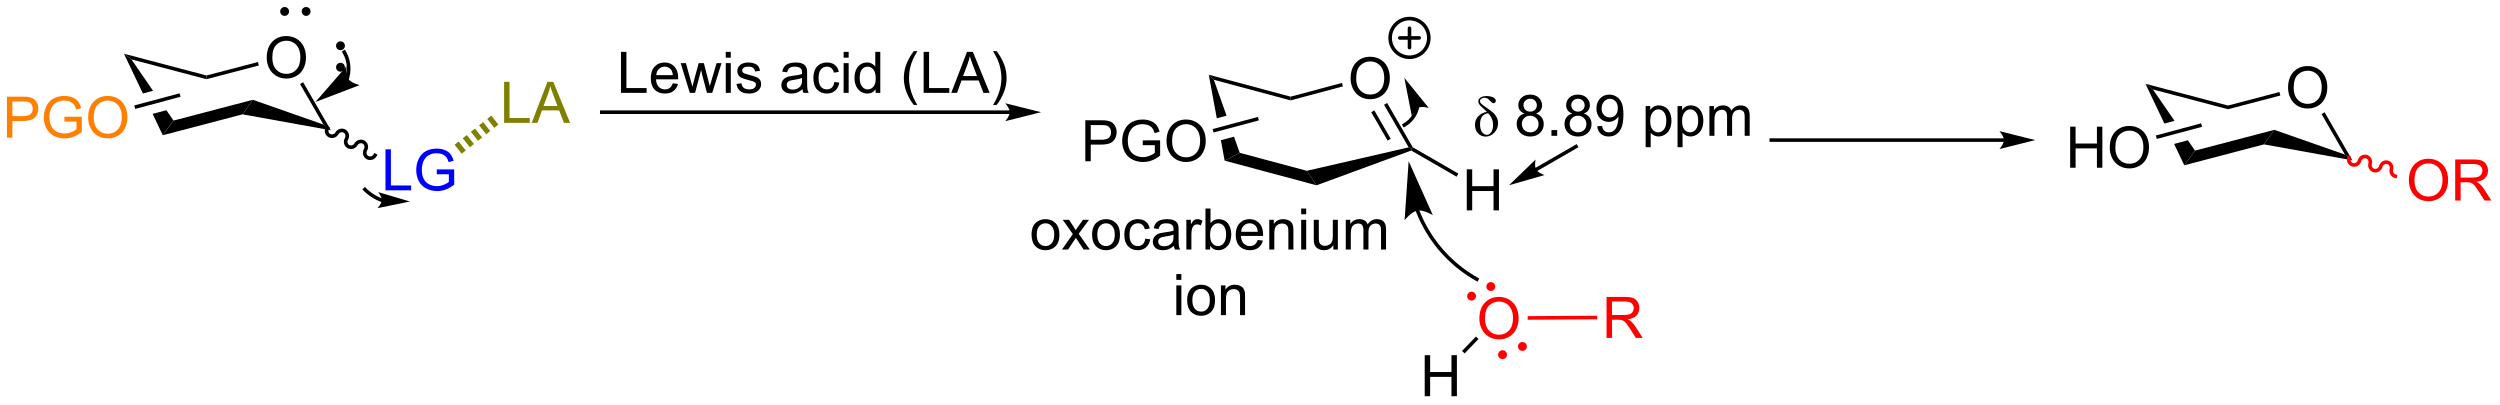 <?xml version="1.0" encoding="UTF-8"?>
<!DOCTYPE svg PUBLIC '-//W3C//DTD SVG 1.0//EN'
          'http://www.w3.org/TR/2001/REC-SVG-20010904/DTD/svg10.dtd'>
<svg stroke-dasharray="none" shape-rendering="auto" xmlns="http://www.w3.org/2000/svg" font-family="'Dialog'" text-rendering="auto" width="957" fill-opacity="1" color-interpolation="auto" color-rendering="auto" preserveAspectRatio="xMidYMid meet" font-size="12px" viewBox="0 0 957 155" fill="black" xmlns:xlink="http://www.w3.org/1999/xlink" stroke="black" image-rendering="auto" stroke-miterlimit="10" stroke-linecap="square" stroke-linejoin="miter" font-style="normal" stroke-width="1" height="155" stroke-dashoffset="0" font-weight="normal" stroke-opacity="1"
><!--Generated by the Batik Graphics2D SVG Generator--><defs id="genericDefs"
  /><g
  ><defs id="defs1"
    ><clipPath clipPathUnits="userSpaceOnUse" id="clipPath1"
      ><path d="M2.213 0.803 L360.839 0.803 L360.839 58.679 L2.213 58.679 L2.213 0.803 Z"
      /></clipPath
      ><clipPath clipPathUnits="userSpaceOnUse" id="clipPath2"
      ><path d="M0.177 8.861 L0.177 65.128 L348.83 65.128 L348.83 8.861 Z"
      /></clipPath
    ></defs
    ><g transform="scale(2.667,2.667) translate(-2.213,-0.803) matrix(1.029,0,0,1.029,2.031,-8.312)"
    ><path d="M37.38 16.926 Q37.38 15.499 38.145 14.694 Q38.911 13.887 40.122 13.887 Q40.914 13.887 41.549 14.267 Q42.187 14.645 42.52 15.322 Q42.856 15.999 42.856 16.858 Q42.856 17.73 42.505 18.418 Q42.153 19.105 41.507 19.46 Q40.864 19.814 40.117 19.814 Q39.309 19.814 38.672 19.423 Q38.036 19.03 37.708 18.355 Q37.38 17.678 37.38 16.926 ZM38.161 16.936 Q38.161 17.973 38.716 18.569 Q39.273 19.163 40.114 19.163 Q40.968 19.163 41.52 18.561 Q42.075 17.96 42.075 16.855 Q42.075 16.155 41.838 15.634 Q41.601 15.113 41.145 14.827 Q40.692 14.538 40.125 14.538 Q39.32 14.538 38.739 15.092 Q38.161 15.645 38.161 16.936 Z" stroke="none" clip-path="url(#clipPath2)"
    /></g
    ><g transform="matrix(2.743,0,0,2.743,-0.485,-24.305)"
    ><path d="M17.477 16.361 L20.12 21.909 L20.12 21.909 L21.532 21.53 L21.532 21.53 L18.521 17.153 L17.477 16.361 ZM23.396 24.24 L21.477 24.755 L21.477 24.755 L22.895 27.733 L24.391 25.687 L23.396 24.24 Z" stroke="none" clip-path="url(#clipPath2)"
    /></g
    ><g transform="matrix(2.743,0,0,2.743,-0.485,-24.305)"
    ><path d="M22.895 27.733 L24.391 25.687 L35.459 22.787 L34.022 24.818 Z" stroke="none" clip-path="url(#clipPath2)"
    /></g
    ><g transform="matrix(2.743,0,0,2.743,-0.485,-24.305)"
    ><path d="M34.022 24.818 L35.459 22.787 L45.313 26.241 L46.351 27.04 Z" stroke="none" clip-path="url(#clipPath2)"
    /></g
    ><g transform="matrix(2.743,0,0,2.743,-0.485,-24.305)"
    ><path d="M46.351 27.04 L45.313 26.241 L42.048 20.586 L42.482 20.336 Z" stroke="none" clip-path="url(#clipPath2)"
    /></g
    ><g transform="matrix(2.743,0,0,2.743,-0.485,-24.305)"
    ><path d="M36.177 17.513 L36.303 17.997 L28.991 19.912 L28.991 19.395 Z" stroke="none" clip-path="url(#clipPath2)"
    /></g
    ><g transform="matrix(2.743,0,0,2.743,-0.485,-24.305)"
    ><path d="M28.991 19.395 L28.991 19.912 L18.521 17.153 L17.477 16.361 Z" stroke="none" clip-path="url(#clipPath2)"
    /></g
    ><g fill="rgb(255,128,0)" transform="matrix(2.743,0,0,2.743,-0.485,-24.305)" stroke="rgb(255,128,0)"
    ><path d="M1.149 28.075 L1.149 22.348 L3.311 22.348 Q3.881 22.348 4.18 22.403 Q4.602 22.473 4.886 22.671 Q5.173 22.866 5.347 23.223 Q5.522 23.577 5.522 24.004 Q5.522 24.733 5.055 25.241 Q4.592 25.747 3.376 25.747 L1.907 25.747 L1.907 28.075 L1.149 28.075 ZM1.907 25.069 L3.389 25.069 Q4.123 25.069 4.43 24.796 Q4.74 24.523 4.74 24.028 Q4.74 23.668 4.558 23.413 Q4.376 23.155 4.079 23.075 Q3.889 23.023 3.373 23.023 L1.907 23.023 L1.907 25.069 ZM9.165 25.827 L9.165 25.155 L11.592 25.153 L11.592 27.278 Q11.032 27.723 10.438 27.95 Q9.845 28.174 9.22 28.174 Q8.376 28.174 7.686 27.812 Q6.998 27.45 6.647 26.767 Q6.295 26.082 6.295 25.239 Q6.295 24.403 6.644 23.679 Q6.993 22.952 7.649 22.601 Q8.305 22.249 9.162 22.249 Q9.782 22.249 10.285 22.452 Q10.787 22.653 11.071 23.012 Q11.357 23.372 11.506 23.95 L10.821 24.137 Q10.694 23.7 10.501 23.45 Q10.311 23.2 9.954 23.049 Q9.6 22.898 9.165 22.898 Q8.647 22.898 8.266 23.056 Q7.889 23.215 7.654 23.473 Q7.423 23.731 7.295 24.038 Q7.076 24.569 7.076 25.192 Q7.076 25.957 7.339 26.473 Q7.602 26.989 8.105 27.239 Q8.61 27.489 9.178 27.489 Q9.67 27.489 10.139 27.299 Q10.607 27.108 10.85 26.895 L10.85 25.827 L9.165 25.827 ZM12.479 25.285 Q12.479 23.858 13.244 23.054 Q14.01 22.247 15.221 22.247 Q16.012 22.247 16.648 22.627 Q17.286 23.004 17.619 23.681 Q17.955 24.358 17.955 25.218 Q17.955 26.09 17.604 26.778 Q17.252 27.465 16.606 27.819 Q15.963 28.174 15.216 28.174 Q14.408 28.174 13.77 27.783 Q13.135 27.39 12.807 26.715 Q12.479 26.038 12.479 25.285 ZM13.26 25.296 Q13.26 26.332 13.815 26.929 Q14.372 27.523 15.213 27.523 Q16.067 27.523 16.619 26.921 Q17.174 26.319 17.174 25.215 Q17.174 24.515 16.937 23.994 Q16.7 23.473 16.244 23.187 Q15.791 22.898 15.223 22.898 Q14.419 22.898 13.838 23.452 Q13.26 24.004 13.26 25.296 Z" stroke="none" clip-path="url(#clipPath2)"
    /></g
    ><g transform="matrix(2.743,0,0,2.743,-0.485,-24.305)"
    ><path d="M25.244 21.882 L25.373 22.365 L19.046 24.06 L18.917 23.577 Z" stroke="none" clip-path="url(#clipPath2)"
    /></g
    ><g fill="blue" transform="matrix(2.743,0,0,2.743,-0.485,-24.305)" stroke="blue"
    ><path d="M53.974 35.424 L53.974 29.698 L54.731 29.698 L54.731 34.747 L57.552 34.747 L57.552 35.424 L53.974 35.424 ZM61.134 33.177 L61.134 32.505 L63.561 32.502 L63.561 34.627 Q63.001 35.072 62.407 35.299 Q61.814 35.523 61.189 35.523 Q60.345 35.523 59.655 35.161 Q58.967 34.799 58.616 34.117 Q58.264 33.432 58.264 32.588 Q58.264 31.752 58.613 31.028 Q58.962 30.302 59.618 29.95 Q60.275 29.599 61.131 29.599 Q61.751 29.599 62.254 29.802 Q62.756 30.002 63.04 30.362 Q63.327 30.721 63.475 31.299 L62.79 31.487 Q62.663 31.049 62.47 30.799 Q62.28 30.549 61.923 30.398 Q61.569 30.247 61.134 30.247 Q60.616 30.247 60.236 30.406 Q59.858 30.565 59.623 30.823 Q59.392 31.08 59.264 31.388 Q59.045 31.919 59.045 32.541 Q59.045 33.307 59.308 33.822 Q59.571 34.338 60.074 34.588 Q60.579 34.838 61.147 34.838 Q61.639 34.838 62.108 34.648 Q62.577 34.458 62.819 34.244 L62.819 33.177 L61.134 33.177 Z" stroke="none" clip-path="url(#clipPath2)"
    /></g
    ><g transform="matrix(2.743,0,0,2.743,-0.485,-24.305)"
    ><path d="M45.649 26.574 C45.359 27.076 45.519 27.711 46.006 27.992 C46.493 28.274 47.123 28.094 47.413 27.592 C47.565 27.329 47.889 27.232 48.136 27.375 C48.384 27.518 48.462 27.847 48.31 28.11 C48.02 28.613 48.18 29.247 48.667 29.529 C49.154 29.81 49.783 29.63 50.073 29.128 C50.225 28.865 50.549 28.768 50.797 28.911 C51.044 29.054 51.122 29.383 50.97 29.646 C50.68 30.148 50.84 30.783 51.327 31.064 C51.814 31.346 52.444 31.166 52.734 30.664 L52.858 30.447 L52.425 30.198 L52.3 30.414 C52.148 30.677 51.825 30.774 51.577 30.631 C51.329 30.488 51.251 30.159 51.403 29.896 C51.693 29.394 51.533 28.759 51.047 28.478 C50.56 28.197 49.93 28.376 49.64 28.878 C49.488 29.141 49.164 29.238 48.916 29.095 C48.669 28.952 48.591 28.623 48.743 28.36 C49.033 27.858 48.873 27.223 48.386 26.942 C47.899 26.661 47.27 26.84 46.98 27.342 C46.828 27.605 46.504 27.702 46.256 27.559 C46.008 27.416 45.931 27.087 46.083 26.824 L46.207 26.607 L45.774 26.358 L45.649 26.574 Z" stroke="none" clip-path="url(#clipPath2)"
    /></g
    ><g transform="matrix(2.743,0,0,2.743,-0.485,-24.305)"
    ><path d="M39.899 10.833 C39.692 10.833 39.524 10.665 39.524 10.458 C39.524 10.251 39.692 10.083 39.899 10.083 C40.106 10.083 40.274 10.251 40.274 10.458 C40.274 10.665 40.106 10.833 39.899 10.833" stroke="none" clip-path="url(#clipPath2)"
    /></g
    ><g stroke-width="0.5" transform="matrix(2.743,0,0,2.743,-0.485,-24.305)" stroke-linejoin="round" stroke-linecap="round"
    ><path fill="none" d="M39.899 10.833 C39.692 10.833 39.524 10.665 39.524 10.458 C39.524 10.251 39.692 10.083 39.899 10.083 C40.106 10.083 40.274 10.251 40.274 10.458 C40.274 10.665 40.106 10.833 39.899 10.833" clip-path="url(#clipPath2)"
    /></g
    ><g transform="matrix(2.743,0,0,2.743,-0.485,-24.305)"
    ><path d="M42.899 10.833 C42.692 10.833 42.524 10.665 42.524 10.458 C42.524 10.251 42.692 10.083 42.899 10.083 C43.106 10.083 43.274 10.251 43.274 10.458 C43.274 10.665 43.106 10.833 42.899 10.833" stroke="none" clip-path="url(#clipPath2)"
    /></g
    ><g stroke-width="0.5" transform="matrix(2.743,0,0,2.743,-0.485,-24.305)" stroke-linejoin="round" stroke-linecap="round"
    ><path fill="none" d="M42.899 10.833 C42.692 10.833 42.524 10.665 42.524 10.458 C42.524 10.251 42.692 10.083 42.899 10.083 C43.106 10.083 43.274 10.251 43.274 10.458 C43.274 10.665 43.106 10.833 42.899 10.833" clip-path="url(#clipPath2)"
    /></g
    ><g transform="matrix(2.743,0,0,2.743,-0.485,-24.305)"
    ><path d="M47.693 15.622 C47.486 15.622 47.318 15.454 47.318 15.247 C47.318 15.04 47.486 14.872 47.693 14.872 C47.9 14.872 48.068 15.04 48.068 15.247 C48.068 15.454 47.9 15.622 47.693 15.622" stroke="none" clip-path="url(#clipPath2)"
    /></g
    ><g stroke-width="0.5" transform="matrix(2.743,0,0,2.743,-0.485,-24.305)" stroke-linejoin="round" stroke-linecap="round"
    ><path fill="none" d="M47.693 15.622 C47.486 15.622 47.318 15.454 47.318 15.247 C47.318 15.04 47.486 14.872 47.693 14.872 C47.9 14.872 48.068 15.04 48.068 15.247 C48.068 15.454 47.9 15.622 47.693 15.622" clip-path="url(#clipPath2)"
    /></g
    ><g transform="matrix(2.743,0,0,2.743,-0.485,-24.305)"
    ><path d="M47.693 18.622 C47.486 18.622 47.318 18.454 47.318 18.247 C47.318 18.04 47.486 17.872 47.693 17.872 C47.9 17.872 48.068 18.04 48.068 18.247 C48.068 18.454 47.9 18.622 47.693 18.622" stroke="none" clip-path="url(#clipPath2)"
    /></g
    ><g stroke-width="0.5" transform="matrix(2.743,0,0,2.743,-0.485,-24.305)" stroke-linejoin="round" stroke-linecap="round"
    ><path fill="none" d="M47.693 18.622 C47.486 18.622 47.318 18.454 47.318 18.247 C47.318 18.04 47.486 17.872 47.693 17.872 C47.9 17.872 48.068 18.04 48.068 18.247 C48.068 18.454 47.9 18.622 47.693 18.622" clip-path="url(#clipPath2)"
    /></g
    ><g fill="olive" transform="matrix(2.743,0,0,2.743,-0.485,-24.305)" stroke="olive"
    ><path d="M70.527 26.005 L70.527 20.278 L71.285 20.278 L71.285 25.327 L74.105 25.327 L74.105 26.005 L70.527 26.005 ZM74.377 26.005 L76.578 20.278 L77.395 20.278 L79.739 26.005 L78.874 26.005 L78.208 24.27 L75.812 24.27 L75.184 26.005 L74.377 26.005 ZM76.031 23.653 L77.973 23.653 L77.374 22.067 Q77.101 21.343 76.968 20.88 Q76.859 21.429 76.661 21.973 L76.031 23.653 Z" stroke="none" clip-path="url(#clipPath2)"
    /></g
    ><g fill="olive" transform="matrix(2.743,0,0,2.743,-0.485,-24.305)" stroke="olive"
    ><path d="M63.614 29.056 L64.184 28.605 L65.177 29.858 L64.608 30.31 ZM64.753 28.153 L65.322 27.702 L66.316 28.956 L65.747 29.407 ZM65.891 27.251 L66.461 26.8 L67.454 28.053 L66.885 28.505 ZM67.03 26.348 L67.599 25.897 L68.593 27.151 L68.024 27.602 ZM68.168 25.446 L68.738 24.995 L69.731 26.248 L69.162 26.7 Z" stroke="none" clip-path="url(#clipPath2)"
    /></g
    ><g transform="matrix(2.743,0,0,2.743,-0.485,-24.305)"
    ><path d="M48.792 20.135 L48.792 20.133 L48.794 20.128 C48.799 20.116 48.803 20.103 48.808 20.091 C48.817 20.065 48.825 20.04 48.834 20.015 C48.868 19.913 48.899 19.812 48.926 19.709 C49.035 19.297 49.09 18.876 49.09 18.453 C49.09 17.608 48.871 16.764 48.435 16.009 L48.31 15.792 L47.877 16.042 L48.002 16.258 C48.394 16.938 48.59 17.696 48.59 18.453 C48.59 18.832 48.541 19.211 48.443 19.58 C48.418 19.672 48.391 19.764 48.36 19.855 C48.353 19.878 48.345 19.9 48.337 19.923 C48.333 19.934 48.328 19.946 48.325 19.957 L48.323 19.961 L48.322 19.964 L48.236 20.198 L48.706 20.37 L48.792 20.135 ZM44.2 23.093 L50.367 20.738 C50.367 20.738 49.195 20.458 48.794 19.884 C48.393 19.309 48.533 18.113 48.533 18.113 Z" stroke="none" clip-path="url(#clipPath2)"
    /></g
    ><g transform="matrix(2.743,0,0,2.743,-0.485,-24.305)"
    ><path d="M53.569 36.579 L53.567 36.579 L53.564 36.577 L53.552 36.573 C53.536 36.567 53.52 36.561 53.505 36.556 C53.441 36.532 53.378 36.507 53.316 36.481 C53.066 36.378 52.821 36.258 52.586 36.123 C52.35 35.987 52.121 35.836 51.903 35.669 C51.794 35.585 51.687 35.498 51.582 35.407 C51.531 35.361 51.478 35.314 51.428 35.267 C51.403 35.243 51.377 35.219 51.352 35.195 C51.34 35.183 51.327 35.17 51.315 35.158 L51.305 35.149 L51.301 35.144 L51.3 35.143 L51.276 35.12 L51.099 34.944 L50.747 35.298 L50.924 35.475 L50.948 35.499 L50.95 35.501 L50.954 35.505 L50.964 35.514 C50.977 35.528 50.991 35.541 51.005 35.554 C51.032 35.58 51.059 35.606 51.086 35.632 C51.142 35.683 51.196 35.733 51.253 35.783 C51.366 35.881 51.481 35.975 51.599 36.066 C51.835 36.246 52.081 36.41 52.336 36.556 C52.592 36.703 52.855 36.832 53.125 36.943 C53.193 36.971 53.26 36.998 53.329 37.024 C53.346 37.03 53.363 37.036 53.38 37.043 L53.393 37.047 L53.396 37.048 L53.398 37.049 L53.632 37.135 L53.804 36.665 L53.569 36.579 ZM57.388 36.983 L52.948 35.667 C52.948 35.667 53.482 36.322 53.461 36.813 C53.44 37.304 52.851 37.911 52.851 37.911 Z" stroke="none" clip-path="url(#clipPath2)"
    /></g
    ><g transform="matrix(2.743,0,0,2.743,-0.485,-24.305)"
    ><path d="M141.091 24.269 L84.156 24.269 L83.906 24.269 L83.906 24.769 L84.156 24.769 L141.091 24.769 L141.341 24.769 L141.341 24.269 L141.091 24.269 ZM145.466 24.519 L140.466 23.269 C140.466 23.269 141.091 23.972 141.091 24.519 C141.091 25.066 140.466 25.769 140.466 25.769 Z" stroke="none" clip-path="url(#clipPath2)"
    /></g
    ><g transform="matrix(2.743,0,0,2.743,-0.485,-24.305)"
    ><path d="M168.864 19.29 L169.988 25.369 L171.35 25.004 L171.35 25.004 L169.575 19.998 L168.864 19.29 ZM172.389 27.935 L170.553 28.427 L170.553 28.427 L171.081 31.282 L173.189 30.19 L172.389 27.935 Z" stroke="none" clip-path="url(#clipPath2)"
    /></g
    ><g transform="matrix(2.743,0,0,2.743,-0.485,-24.305)"
    ><path d="M169.575 19.998 L168.864 19.29 L180.289 22.352 L180.289 22.869 Z" stroke="none" clip-path="url(#clipPath2)"
    /></g
    ><g transform="matrix(2.743,0,0,2.743,-0.485,-24.305)"
    ><path d="M188.66 19.82 Q188.66 18.393 189.426 17.588 Q190.191 16.781 191.402 16.781 Q192.194 16.781 192.829 17.161 Q193.468 17.539 193.801 18.216 Q194.137 18.893 194.137 19.752 Q194.137 20.625 193.785 21.312 Q193.434 22 192.788 22.354 Q192.145 22.708 191.397 22.708 Q190.59 22.708 189.952 22.317 Q189.316 21.924 188.988 21.25 Q188.66 20.573 188.66 19.82 ZM189.441 19.83 Q189.441 20.867 189.996 21.463 Q190.554 22.057 191.395 22.057 Q192.249 22.057 192.801 21.455 Q193.356 20.854 193.356 19.75 Q193.356 19.049 193.119 18.528 Q192.882 18.007 192.426 17.721 Q191.973 17.432 191.405 17.432 Q190.6 17.432 190.02 17.987 Q189.441 18.539 189.441 19.83 Z" stroke="none" clip-path="url(#clipPath2)"
    /></g
    ><g transform="matrix(2.743,0,0,2.743,-0.485,-24.305)"
    ><path d="M180.289 22.869 L180.289 22.352 L187.461 20.43 L187.59 20.913 Z" stroke="none" clip-path="url(#clipPath2)"
    /></g
    ><g transform="matrix(2.743,0,0,2.743,-0.485,-24.305)"
    ><path d="M193.329 23.48 L193.762 23.23 L197.33 29.41 L197.147 29.593 L196.762 29.426 ZM191.536 24.515 L193.826 28.481 L194.259 28.231 L191.97 24.265 Z" stroke="none" clip-path="url(#clipPath2)"
    /></g
    ><g transform="matrix(2.743,0,0,2.743,-0.485,-24.305)"
    ><path d="M171.081 31.282 L173.189 30.19 L182.543 32.697 L183.903 34.718 Z" stroke="none" clip-path="url(#clipPath2)"
    /></g
    ><g transform="matrix(2.743,0,0,2.743,-0.485,-24.305)"
    ><path d="M183.903 34.718 L182.543 32.697 L196.762 29.426 L197.147 29.593 L197.123 29.868 Z" stroke="none" clip-path="url(#clipPath2)"
    /></g
    ><g transform="matrix(2.743,0,0,2.743,-0.485,-24.305)"
    ><path d="M151.638 31.369 L151.638 25.642 L153.799 25.642 Q154.369 25.642 154.669 25.697 Q155.091 25.767 155.375 25.965 Q155.661 26.16 155.835 26.517 Q156.01 26.871 156.01 27.299 Q156.01 28.028 155.544 28.535 Q155.08 29.041 153.864 29.041 L152.395 29.041 L152.395 31.369 L151.638 31.369 ZM152.395 28.364 L153.877 28.364 Q154.612 28.364 154.919 28.09 Q155.229 27.817 155.229 27.322 Q155.229 26.962 155.046 26.707 Q154.864 26.45 154.567 26.369 Q154.377 26.317 153.862 26.317 L152.395 26.317 L152.395 28.364 ZM159.653 29.121 L159.653 28.45 L162.08 28.447 L162.08 30.572 Q161.52 31.017 160.927 31.244 Q160.333 31.468 159.708 31.468 Q158.864 31.468 158.174 31.106 Q157.487 30.744 157.135 30.061 Q156.783 29.377 156.783 28.533 Q156.783 27.697 157.132 26.973 Q157.481 26.246 158.138 25.895 Q158.794 25.543 159.651 25.543 Q160.27 25.543 160.773 25.746 Q161.276 25.947 161.56 26.306 Q161.846 26.666 161.994 27.244 L161.31 27.431 Q161.182 26.994 160.989 26.744 Q160.799 26.494 160.442 26.343 Q160.088 26.192 159.653 26.192 Q159.135 26.192 158.755 26.351 Q158.377 26.509 158.143 26.767 Q157.911 27.025 157.783 27.332 Q157.565 27.864 157.565 28.486 Q157.565 29.252 157.828 29.767 Q158.091 30.283 158.593 30.533 Q159.099 30.783 159.666 30.783 Q160.158 30.783 160.627 30.593 Q161.096 30.403 161.338 30.189 L161.338 29.121 L159.653 29.121 ZM162.967 28.58 Q162.967 27.153 163.733 26.348 Q164.498 25.541 165.709 25.541 Q166.501 25.541 167.136 25.921 Q167.774 26.299 168.108 26.976 Q168.444 27.653 168.444 28.512 Q168.444 29.384 168.092 30.072 Q167.74 30.759 167.095 31.114 Q166.451 31.468 165.704 31.468 Q164.897 31.468 164.259 31.077 Q163.623 30.684 163.295 30.009 Q162.967 29.332 162.967 28.58 ZM163.748 28.59 Q163.748 29.627 164.303 30.223 Q164.86 30.817 165.701 30.817 Q166.556 30.817 167.108 30.215 Q167.662 29.614 167.662 28.509 Q167.662 27.809 167.425 27.288 Q167.188 26.767 166.733 26.481 Q166.28 26.192 165.712 26.192 Q164.907 26.192 164.326 26.746 Q163.748 27.299 163.748 28.59 Z" stroke="none" clip-path="url(#clipPath2)"
    /></g
    ><g transform="matrix(2.743,0,0,2.743,-0.485,-24.305)"
    ><path d="M175.732 25.176 L175.861 25.659 L169.535 27.354 L169.405 26.871 Z" stroke="none" clip-path="url(#clipPath2)"
    /></g
    ><g stroke-width="0.5" transform="matrix(2.743,0,0,2.743,-0.485,-24.305)" stroke-linejoin="round" stroke-linecap="round"
    ><path fill="none" d="M196.88 16.852 C195.388 16.852 194.179 15.643 194.179 14.152 C194.179 12.661 195.388 11.452 196.88 11.452 C198.371 11.452 199.579 12.661 199.579 14.152 C199.579 15.643 198.371 16.852 196.88 16.852 M195.53 14.152 L198.23 14.152 M196.88 12.802 L196.88 15.502" clip-path="url(#clipPath2)"
    /></g
    ><g transform="matrix(2.743,0,0,2.743,-0.485,-24.305)"
    ><path d="M86.838 21.824 L86.838 16.097 L87.596 16.097 L87.596 21.147 L90.416 21.147 L90.416 21.824 L86.838 21.824 ZM94.069 20.488 L94.795 20.576 Q94.623 21.214 94.157 21.566 Q93.694 21.917 92.972 21.917 Q92.061 21.917 91.527 21.358 Q90.996 20.795 90.996 19.785 Q90.996 18.738 91.535 18.16 Q92.074 17.581 92.933 17.581 Q93.764 17.581 94.29 18.149 Q94.819 18.714 94.819 19.74 Q94.819 19.803 94.816 19.928 L91.722 19.928 Q91.761 20.613 92.108 20.977 Q92.457 21.339 92.975 21.339 Q93.363 21.339 93.636 21.136 Q93.91 20.933 94.069 20.488 ZM91.761 19.35 L94.076 19.35 Q94.029 18.826 93.811 18.566 Q93.475 18.16 92.941 18.16 Q92.457 18.16 92.126 18.485 Q91.795 18.808 91.761 19.35 ZM96.445 21.824 L95.174 17.675 L95.901 17.675 L96.562 20.069 L96.807 20.959 Q96.823 20.894 97.023 20.105 L97.682 17.675 L98.406 17.675 L99.026 20.081 L99.234 20.873 L99.471 20.074 L100.182 17.675 L100.867 17.675 L99.57 21.824 L98.838 21.824 L98.179 19.339 L98.018 18.631 L97.179 21.824 L96.445 21.824 ZM101.459 16.904 L101.459 16.097 L102.162 16.097 L102.162 16.904 L101.459 16.904 ZM101.459 21.824 L101.459 17.675 L102.162 17.675 L102.162 21.824 L101.459 21.824 ZM102.953 20.584 L103.648 20.475 Q103.705 20.894 103.974 21.118 Q104.242 21.339 104.721 21.339 Q105.205 21.339 105.44 21.141 Q105.674 20.944 105.674 20.678 Q105.674 20.441 105.468 20.303 Q105.323 20.209 104.75 20.066 Q103.976 19.871 103.677 19.727 Q103.377 19.584 103.224 19.334 Q103.07 19.081 103.07 18.777 Q103.07 18.498 103.195 18.264 Q103.323 18.027 103.541 17.871 Q103.705 17.748 103.989 17.665 Q104.273 17.581 104.596 17.581 Q105.085 17.581 105.453 17.722 Q105.823 17.863 105.997 18.102 Q106.174 18.342 106.242 18.746 L105.554 18.839 Q105.507 18.519 105.281 18.339 Q105.057 18.16 104.648 18.16 Q104.164 18.16 103.955 18.321 Q103.75 18.48 103.75 18.694 Q103.75 18.831 103.835 18.941 Q103.921 19.053 104.104 19.128 Q104.21 19.167 104.726 19.308 Q105.471 19.506 105.765 19.634 Q106.062 19.761 106.229 20.003 Q106.398 20.246 106.398 20.605 Q106.398 20.956 106.192 21.266 Q105.987 21.576 105.599 21.748 Q105.213 21.917 104.726 21.917 Q103.916 21.917 103.492 21.581 Q103.07 21.246 102.953 20.584 ZM112.162 21.311 Q111.772 21.644 111.41 21.782 Q111.05 21.917 110.636 21.917 Q109.951 21.917 109.584 21.584 Q109.217 21.248 109.217 20.73 Q109.217 20.425 109.355 20.173 Q109.496 19.92 109.72 19.769 Q109.944 19.615 110.225 19.537 Q110.433 19.483 110.85 19.433 Q111.701 19.331 112.105 19.191 Q112.108 19.045 112.108 19.006 Q112.108 18.576 111.91 18.402 Q111.639 18.162 111.108 18.162 Q110.613 18.162 110.376 18.337 Q110.139 18.511 110.027 18.951 L109.339 18.858 Q109.433 18.417 109.647 18.147 Q109.863 17.873 110.269 17.727 Q110.675 17.581 111.209 17.581 Q111.74 17.581 112.071 17.706 Q112.404 17.831 112.561 18.022 Q112.717 18.209 112.779 18.498 Q112.816 18.678 112.816 19.147 L112.816 20.084 Q112.816 21.066 112.86 21.326 Q112.904 21.584 113.037 21.824 L112.303 21.824 Q112.194 21.605 112.162 21.311 ZM112.105 19.74 Q111.722 19.897 110.957 20.006 Q110.522 20.069 110.342 20.147 Q110.162 20.225 110.063 20.376 Q109.967 20.527 109.967 20.709 Q109.967 20.99 110.181 21.178 Q110.394 21.365 110.803 21.365 Q111.209 21.365 111.524 21.188 Q111.842 21.011 111.99 20.701 Q112.105 20.464 112.105 19.998 L112.105 19.74 ZM116.612 20.303 L117.304 20.394 Q117.19 21.108 116.724 21.514 Q116.257 21.917 115.578 21.917 Q114.726 21.917 114.208 21.36 Q113.69 20.803 113.69 19.764 Q113.69 19.092 113.911 18.589 Q114.135 18.084 114.591 17.834 Q115.046 17.581 115.58 17.581 Q116.257 17.581 116.687 17.923 Q117.117 18.264 117.237 18.894 L116.554 18.998 Q116.455 18.581 116.208 18.371 Q115.96 18.16 115.609 18.16 Q115.078 18.16 114.744 18.54 Q114.414 18.92 114.414 19.746 Q114.414 20.581 114.734 20.962 Q115.054 21.339 115.57 21.339 Q115.984 21.339 116.26 21.087 Q116.539 20.831 116.612 20.303 ZM117.908 16.904 L117.908 16.097 L118.612 16.097 L118.612 16.904 L117.908 16.904 ZM117.908 21.824 L117.908 17.675 L118.612 17.675 L118.612 21.824 L117.908 21.824 ZM122.373 21.824 L122.373 21.3 Q121.98 21.917 121.214 21.917 Q120.717 21.917 120.3 21.644 Q119.886 21.371 119.657 20.881 Q119.428 20.389 119.428 19.753 Q119.428 19.131 119.634 18.626 Q119.842 18.121 120.256 17.852 Q120.67 17.581 121.183 17.581 Q121.558 17.581 121.85 17.74 Q122.144 17.897 122.326 18.152 L122.326 16.097 L123.027 16.097 L123.027 21.824 L122.373 21.824 ZM120.152 19.753 Q120.152 20.55 120.488 20.946 Q120.824 21.339 121.279 21.339 Q121.74 21.339 122.063 20.962 Q122.386 20.584 122.386 19.811 Q122.386 18.959 122.058 18.561 Q121.73 18.162 121.248 18.162 Q120.779 18.162 120.464 18.545 Q120.152 18.928 120.152 19.753 ZM127.699 23.509 Q127.115 22.774 126.712 21.79 Q126.311 20.803 126.311 19.748 Q126.311 18.819 126.613 17.967 Q126.964 16.98 127.699 15.998 L128.201 15.998 Q127.73 16.811 127.576 17.16 Q127.339 17.699 127.201 18.285 Q127.035 19.014 127.035 19.753 Q127.035 21.631 128.201 23.509 L127.699 23.509 ZM129.076 21.824 L129.076 16.097 L129.834 16.097 L129.834 21.147 L132.655 21.147 L132.655 21.824 L129.076 21.824 ZM132.927 21.824 L135.127 16.097 L135.945 16.097 L138.289 21.824 L137.424 21.824 L136.757 20.089 L134.362 20.089 L133.734 21.824 L132.927 21.824 ZM134.58 19.472 L136.523 19.472 L135.924 17.886 Q135.651 17.162 135.518 16.699 Q135.408 17.248 135.21 17.792 L134.58 19.472 ZM139.265 23.509 L138.76 23.509 Q139.929 21.631 139.929 19.753 Q139.929 19.019 139.76 18.295 Q139.627 17.709 139.39 17.17 Q139.237 16.819 138.76 15.998 L139.265 15.998 Q140 16.98 140.351 17.967 Q140.651 18.819 140.651 19.748 Q140.651 20.803 140.247 21.79 Q139.843 22.774 139.265 23.509 Z" stroke="none" clip-path="url(#clipPath2)"
    /></g
    ><g transform="matrix(2.743,0,0,2.743,-0.485,-24.305)"
    ><path d="M197.761 23.631 L197.76 23.633 L197.76 23.637 C197.758 23.646 197.756 23.656 197.754 23.665 C197.751 23.685 197.747 23.704 197.743 23.723 C197.728 23.799 197.71 23.875 197.69 23.949 C197.609 24.247 197.49 24.533 197.337 24.799 C197.03 25.329 196.587 25.781 196.036 26.099 L195.82 26.224 L196.07 26.657 L196.286 26.532 C196.912 26.171 197.42 25.655 197.77 25.048 C197.945 24.745 198.081 24.42 198.173 24.079 C198.196 23.994 198.216 23.908 198.233 23.821 C198.238 23.8 198.242 23.778 198.246 23.756 C198.248 23.745 198.25 23.734 198.252 23.723 L198.253 23.719 L198.253 23.717 L198.296 23.471 L197.804 23.385 L197.761 23.631 ZM196.161 19.727 L197.196 25.04 C197.196 25.04 197.587 24.132 198.107 23.889 C198.627 23.646 199.574 23.928 199.574 23.928 Z" stroke="none" clip-path="url(#clipPath2)"
    /></g
    ><g transform="matrix(2.743,0,0,2.743,-0.485,-24.305)"
    ><path d="M204.872 38.218 L204.872 32.492 L205.63 32.492 L205.63 34.843 L208.607 34.843 L208.607 32.492 L209.364 32.492 L209.364 38.218 L208.607 38.218 L208.607 35.518 L205.63 35.518 L205.63 38.218 L204.872 38.218 Z" stroke="none" clip-path="url(#clipPath2)"
    /></g
    ><g transform="matrix(2.743,0,0,2.743,-0.485,-24.305)"
    ><path d="M197.123 29.868 L197.147 29.593 L197.33 29.41 L203.697 33.086 L203.447 33.519 Z" stroke="none" clip-path="url(#clipPath2)"
    /></g
    ><g transform="matrix(2.743,0,0,2.743,-0.485,-24.305)"
    ><path d="M214.682 32.739 L220.244 29.527 L220.461 29.402 L220.211 28.969 L219.995 29.094 L214.432 32.306 L214.216 32.43 L214.465 32.864 L214.682 32.739 ZM210.768 34.71 L215.723 33.292 C215.723 33.292 214.831 32.996 214.557 32.522 C214.284 32.048 214.473 31.127 214.473 31.127 Z" stroke="none" clip-path="url(#clipPath2)"
    /></g
    ><g transform="matrix(2.743,0,0,2.743,-0.485,-24.305)"
    ><path d="M207.674 24.48 Q207.479 24.261 207.132 23.956 Q206.75 23.621 206.617 23.428 Q206.484 23.235 206.484 23.003 Q206.484 22.66 206.804 22.464 Q207.125 22.266 207.64 22.266 Q208.156 22.266 208.539 22.444 Q208.924 22.618 208.924 22.925 Q208.924 23.074 208.83 23.173 Q208.737 23.269 208.612 23.269 Q208.432 23.269 208.19 23.001 Q207.945 22.727 207.773 22.615 Q207.604 22.503 207.377 22.503 Q207.088 22.503 206.903 22.634 Q206.718 22.761 206.718 22.962 Q206.718 23.149 206.869 23.313 Q207.023 23.477 207.656 23.91 Q208.33 24.376 208.609 24.639 Q208.89 24.899 209.065 25.274 Q209.242 25.649 209.242 26.066 Q209.242 26.8 208.724 27.363 Q208.205 27.923 207.515 27.923 Q206.885 27.923 206.45 27.475 Q206.018 27.024 206.018 26.274 Q206.018 25.55 206.497 25.066 Q206.976 24.581 207.674 24.48 ZM207.846 24.66 Q206.726 24.845 206.726 26.199 Q206.726 26.899 207.005 27.287 Q207.284 27.673 207.656 27.673 Q208.041 27.673 208.291 27.3 Q208.541 26.925 208.541 26.29 Q208.541 25.368 207.846 24.66 Z" stroke="none" clip-path="url(#clipPath2)"
    /></g
    ><g transform="matrix(2.743,0,0,2.743,-0.485,-24.305)"
    ><path d="M212.928 24.706 Q212.491 24.548 212.28 24.251 Q212.069 23.954 212.069 23.54 Q212.069 22.915 212.517 22.49 Q212.967 22.063 213.714 22.063 Q214.464 22.063 214.92 22.498 Q215.379 22.933 215.379 23.558 Q215.379 23.956 215.168 24.253 Q214.959 24.548 214.535 24.706 Q215.061 24.878 215.337 25.261 Q215.613 25.644 215.613 26.175 Q215.613 26.91 215.092 27.412 Q214.574 27.912 213.725 27.912 Q212.879 27.912 212.358 27.41 Q211.839 26.907 211.839 26.157 Q211.839 25.597 212.121 25.222 Q212.405 24.845 212.928 24.706 ZM212.787 23.516 Q212.787 23.923 213.048 24.18 Q213.311 24.438 213.73 24.438 Q214.136 24.438 214.394 24.183 Q214.655 23.925 214.655 23.555 Q214.655 23.168 214.386 22.904 Q214.121 22.641 213.722 22.641 Q213.319 22.641 213.053 22.899 Q212.787 23.157 212.787 23.516 ZM212.561 26.16 Q212.561 26.462 212.704 26.743 Q212.847 27.024 213.129 27.178 Q213.41 27.331 213.733 27.331 Q214.238 27.331 214.566 27.009 Q214.894 26.683 214.894 26.183 Q214.894 25.675 214.556 25.345 Q214.217 25.011 213.709 25.011 Q213.214 25.011 212.886 25.339 Q212.561 25.668 212.561 26.16 ZM216.69 27.813 L216.69 27.011 L217.492 27.011 L217.492 27.813 L216.69 27.813 ZM219.6 24.706 Q219.162 24.548 218.952 24.251 Q218.741 23.954 218.741 23.54 Q218.741 22.915 219.189 22.49 Q219.639 22.063 220.386 22.063 Q221.136 22.063 221.592 22.498 Q222.05 22.933 222.05 23.558 Q222.05 23.956 221.839 24.253 Q221.631 24.548 221.207 24.706 Q221.733 24.878 222.009 25.261 Q222.285 25.644 222.285 26.175 Q222.285 26.91 221.764 27.412 Q221.246 27.912 220.397 27.912 Q219.55 27.912 219.03 27.41 Q218.511 26.907 218.511 26.157 Q218.511 25.597 218.793 25.222 Q219.077 24.845 219.6 24.706 ZM219.459 23.516 Q219.459 23.923 219.72 24.18 Q219.983 24.438 220.402 24.438 Q220.808 24.438 221.066 24.183 Q221.327 23.925 221.327 23.555 Q221.327 23.168 221.058 22.904 Q220.793 22.641 220.394 22.641 Q219.991 22.641 219.725 22.899 Q219.459 23.157 219.459 23.516 ZM219.233 26.16 Q219.233 26.462 219.376 26.743 Q219.519 27.024 219.8 27.178 Q220.082 27.331 220.405 27.331 Q220.91 27.331 221.238 27.009 Q221.566 26.683 221.566 26.183 Q221.566 25.675 221.228 25.345 Q220.889 25.011 220.381 25.011 Q219.886 25.011 219.558 25.339 Q219.233 25.668 219.233 26.16 ZM223.073 26.488 L223.75 26.425 Q223.836 26.902 224.078 27.118 Q224.32 27.331 224.698 27.331 Q225.023 27.331 225.265 27.183 Q225.51 27.035 225.666 26.787 Q225.823 26.54 225.927 26.118 Q226.034 25.696 226.034 25.259 Q226.034 25.212 226.031 25.118 Q225.82 25.454 225.453 25.662 Q225.088 25.871 224.664 25.871 Q223.953 25.871 223.461 25.355 Q222.968 24.839 222.968 23.996 Q222.968 23.126 223.482 22.595 Q223.994 22.063 224.768 22.063 Q225.328 22.063 225.789 22.365 Q226.252 22.665 226.492 23.222 Q226.734 23.777 226.734 24.831 Q226.734 25.93 226.494 26.581 Q226.257 27.23 225.786 27.571 Q225.315 27.912 224.682 27.912 Q224.01 27.912 223.583 27.54 Q223.159 27.165 223.073 26.488 ZM225.953 23.962 Q225.953 23.355 225.63 23.001 Q225.307 22.644 224.854 22.644 Q224.385 22.644 224.036 23.027 Q223.69 23.41 223.69 24.019 Q223.69 24.566 224.02 24.91 Q224.351 25.251 224.836 25.251 Q225.323 25.251 225.638 24.91 Q225.953 24.566 225.953 23.962 ZM229.836 29.404 L229.836 23.665 L230.476 23.665 L230.476 24.204 Q230.703 23.886 230.987 23.73 Q231.273 23.571 231.679 23.571 Q232.211 23.571 232.617 23.845 Q233.023 24.118 233.229 24.615 Q233.437 25.113 233.437 25.706 Q233.437 26.345 233.208 26.855 Q232.979 27.363 232.544 27.636 Q232.109 27.907 231.627 27.907 Q231.276 27.907 230.997 27.759 Q230.718 27.61 230.539 27.384 L230.539 29.404 L229.836 29.404 ZM230.471 25.761 Q230.471 26.563 230.794 26.946 Q231.119 27.329 231.58 27.329 Q232.049 27.329 232.382 26.933 Q232.718 26.535 232.718 25.704 Q232.718 24.91 232.39 24.516 Q232.065 24.121 231.612 24.121 Q231.164 24.121 230.817 24.543 Q230.471 24.962 230.471 25.761 ZM234.285 29.404 L234.285 23.665 L234.925 23.665 L234.925 24.204 Q235.152 23.886 235.436 23.73 Q235.722 23.571 236.129 23.571 Q236.66 23.571 237.066 23.845 Q237.472 24.118 237.678 24.615 Q237.886 25.113 237.886 25.706 Q237.886 26.345 237.657 26.855 Q237.428 27.363 236.993 27.636 Q236.558 27.907 236.077 27.907 Q235.725 27.907 235.446 27.759 Q235.168 27.61 234.988 27.384 L234.988 29.404 L234.285 29.404 ZM234.92 25.761 Q234.92 26.563 235.243 26.946 Q235.569 27.329 236.03 27.329 Q236.498 27.329 236.832 26.933 Q237.168 26.535 237.168 25.704 Q237.168 24.91 236.839 24.516 Q236.514 24.121 236.061 24.121 Q235.613 24.121 235.267 24.543 Q234.92 24.962 234.92 25.761 ZM238.734 27.813 L238.734 23.665 L239.362 23.665 L239.362 24.246 Q239.557 23.941 239.88 23.756 Q240.205 23.571 240.619 23.571 Q241.08 23.571 241.375 23.764 Q241.672 23.954 241.791 24.298 Q242.284 23.571 243.073 23.571 Q243.69 23.571 244.02 23.912 Q244.354 24.253 244.354 24.964 L244.354 27.813 L243.656 27.813 L243.656 25.199 Q243.656 24.777 243.586 24.592 Q243.518 24.407 243.338 24.295 Q243.159 24.18 242.916 24.18 Q242.479 24.18 242.19 24.472 Q241.901 24.761 241.901 25.402 L241.901 27.813 L241.198 27.813 L241.198 25.118 Q241.198 24.649 241.026 24.415 Q240.854 24.18 240.463 24.18 Q240.166 24.18 239.914 24.337 Q239.664 24.493 239.549 24.795 Q239.437 25.095 239.437 25.66 L239.437 27.813 L238.734 27.813 Z" stroke="none" clip-path="url(#clipPath2)"
    /></g
    ><g transform="matrix(2.743,0,0,2.743,-0.485,-24.305)"
    ><path d="M279.833 28.162 L247.372 28.162 L247.122 28.162 L247.122 28.662 L247.372 28.662 L279.833 28.662 L280.083 28.662 L280.083 28.162 L279.833 28.162 ZM284.208 28.412 L279.208 27.162 C279.208 27.162 279.833 27.865 279.833 28.412 C279.833 28.959 279.208 29.662 279.208 29.662 Z" stroke="none" clip-path="url(#clipPath2)"
    /></g
    ><g transform="matrix(2.743,0,0,2.743,-0.485,-24.305)"
    ><path d="M319.489 21.118 Q319.489 19.691 320.255 18.887 Q321.021 18.079 322.231 18.079 Q323.023 18.079 323.659 18.46 Q324.297 18.837 324.63 19.514 Q324.966 20.191 324.966 21.051 Q324.966 21.923 324.614 22.611 Q324.263 23.298 323.617 23.652 Q322.974 24.006 322.226 24.006 Q321.419 24.006 320.781 23.616 Q320.146 23.223 319.817 22.548 Q319.489 21.871 319.489 21.118 ZM320.271 21.129 Q320.271 22.165 320.825 22.762 Q321.382 23.355 322.224 23.355 Q323.078 23.355 323.63 22.754 Q324.185 22.152 324.185 21.048 Q324.185 20.348 323.948 19.827 Q323.711 19.306 323.255 19.02 Q322.802 18.73 322.234 18.73 Q321.429 18.73 320.849 19.285 Q320.271 19.837 320.271 21.129 Z" stroke="none" clip-path="url(#clipPath2)"
    /></g
    ><g transform="matrix(2.743,0,0,2.743,-0.485,-24.305)"
    ><path d="M299.587 20.554 L302.23 26.101 L303.641 25.723 L300.63 21.346 L299.587 20.554 ZM305.505 28.433 L303.586 28.947 L305.005 31.925 L306.501 29.88 L305.505 28.433 Z" stroke="none" clip-path="url(#clipPath2)"
    /></g
    ><g transform="matrix(2.743,0,0,2.743,-0.485,-24.305)"
    ><path d="M305.005 31.925 L306.501 29.88 L317.569 26.98 L316.132 29.01 Z" stroke="none" clip-path="url(#clipPath2)"
    /></g
    ><g transform="matrix(2.743,0,0,2.743,-0.485,-24.305)"
    ><path d="M316.132 29.01 L317.569 26.98 L327.423 30.434 L328.461 31.233 Z" stroke="none" clip-path="url(#clipPath2)"
    /></g
    ><g transform="matrix(2.743,0,0,2.743,-0.485,-24.305)"
    ><path d="M328.461 31.233 L327.423 30.434 L324.158 24.779 L324.591 24.529 Z" stroke="none" clip-path="url(#clipPath2)"
    /></g
    ><g transform="matrix(2.743,0,0,2.743,-0.485,-24.305)"
    ><path d="M318.286 21.706 L318.413 22.19 L311.101 24.105 L311.101 23.588 Z" stroke="none" clip-path="url(#clipPath2)"
    /></g
    ><g transform="matrix(2.743,0,0,2.743,-0.485,-24.305)"
    ><path d="M311.101 23.588 L311.101 24.105 L300.63 21.346 L299.587 20.554 Z" stroke="none" clip-path="url(#clipPath2)"
    /></g
    ><g transform="matrix(2.743,0,0,2.743,-0.485,-24.305)"
    ><path d="M289.079 32.267 L289.079 26.541 L289.837 26.541 L289.837 28.892 L292.813 28.892 L292.813 26.541 L293.571 26.541 L293.571 32.267 L292.813 32.267 L292.813 29.567 L289.837 29.567 L289.837 32.267 L289.079 32.267 ZM294.604 29.478 Q294.604 28.051 295.369 27.247 Q296.135 26.439 297.346 26.439 Q298.138 26.439 298.773 26.819 Q299.411 27.197 299.744 27.874 Q300.08 28.551 300.08 29.41 Q300.08 30.283 299.729 30.97 Q299.377 31.658 298.731 32.012 Q298.088 32.366 297.341 32.366 Q296.533 32.366 295.895 31.976 Q295.26 31.582 294.932 30.908 Q294.604 30.231 294.604 29.478 ZM295.385 29.489 Q295.385 30.525 295.94 31.122 Q296.497 31.715 297.338 31.715 Q298.192 31.715 298.744 31.114 Q299.299 30.512 299.299 29.408 Q299.299 28.707 299.062 28.187 Q298.825 27.666 298.369 27.379 Q297.916 27.09 297.349 27.09 Q296.544 27.09 295.963 27.645 Q295.385 28.197 295.385 29.489 Z" stroke="none" clip-path="url(#clipPath2)"
    /></g
    ><g transform="matrix(2.743,0,0,2.743,-0.485,-24.305)"
    ><path d="M307.353 26.074 L307.482 26.557 L301.17 28.249 L301.041 27.766 Z" stroke="none" clip-path="url(#clipPath2)"
    /></g
    ><g fill="red" transform="matrix(2.743,0,0,2.743,-0.485,-24.305)" stroke="red"
    ><path d="M336.347 34.054 Q336.347 32.627 337.112 31.822 Q337.878 31.015 339.089 31.015 Q339.88 31.015 340.516 31.395 Q341.154 31.773 341.487 32.45 Q341.823 33.127 341.823 33.986 Q341.823 34.859 341.472 35.546 Q341.12 36.234 340.474 36.588 Q339.831 36.942 339.084 36.942 Q338.276 36.942 337.638 36.551 Q337.003 36.158 336.675 35.484 Q336.347 34.807 336.347 34.054 ZM337.128 34.065 Q337.128 35.101 337.683 35.697 Q338.24 36.291 339.081 36.291 Q339.935 36.291 340.487 35.69 Q341.042 35.088 341.042 33.984 Q341.042 33.283 340.805 32.763 Q340.568 32.242 340.112 31.955 Q339.659 31.666 339.091 31.666 Q338.287 31.666 337.706 32.221 Q337.128 32.773 337.128 34.065 ZM342.812 36.843 L342.812 31.117 L345.351 31.117 Q346.116 31.117 346.515 31.27 Q346.913 31.424 347.15 31.815 Q347.39 32.205 347.39 32.679 Q347.39 33.288 346.994 33.708 Q346.601 34.124 345.775 34.236 Q346.077 34.382 346.233 34.523 Q346.564 34.828 346.861 35.283 L347.858 36.843 L346.905 36.843 L346.147 35.651 Q345.814 35.135 345.598 34.861 Q345.384 34.588 345.215 34.479 Q345.046 34.369 344.869 34.328 Q344.741 34.299 344.447 34.299 L343.569 34.299 L343.569 36.843 L342.812 36.843 ZM343.569 33.643 L345.197 33.643 Q345.718 33.643 346.009 33.536 Q346.304 33.429 346.455 33.192 Q346.608 32.955 346.608 32.679 Q346.608 32.273 346.312 32.013 Q346.017 31.75 345.382 31.75 L343.569 31.75 L343.569 33.643 Z" stroke="none" clip-path="url(#clipPath2)"
    /></g
    ><g fill="red" transform="matrix(2.743,0,0,2.743,-0.485,-24.305)" stroke="red"
    ><path d="M327.734 30.827 C327.584 31.388 327.903 31.959 328.446 32.105 C328.989 32.25 329.551 31.914 329.701 31.354 C329.779 31.061 330.067 30.883 330.344 30.957 C330.62 31.031 330.78 31.329 330.701 31.622 C330.551 32.183 330.87 32.755 331.413 32.9 C331.956 33.045 332.518 32.709 332.668 32.149 C332.747 31.856 333.035 31.678 333.311 31.752 C333.587 31.826 333.747 32.124 333.668 32.417 C333.519 32.978 333.837 33.55 334.38 33.695 L334.622 33.76 L334.751 33.276 L334.509 33.212 C334.233 33.138 334.073 32.84 334.152 32.546 C334.302 31.986 333.983 31.414 333.44 31.269 C332.897 31.123 332.335 31.46 332.185 32.02 C332.106 32.313 331.818 32.491 331.542 32.417 C331.266 32.343 331.106 32.045 331.184 31.751 C331.334 31.191 331.016 30.619 330.473 30.474 C329.929 30.328 329.368 30.665 329.218 31.225 C329.139 31.518 328.851 31.696 328.575 31.622 C328.298 31.548 328.138 31.25 328.217 30.956 L328.281 30.715 L327.798 30.586 L327.734 30.827 Z" stroke="none" clip-path="url(#clipPath2)"
    /></g
    ><g fill="red" transform="matrix(2.743,0,0,2.743,-0.485,-24.305)" stroke="red"
    ><path d="M206.631 53.335 Q206.631 51.908 207.397 51.103 Q208.162 50.296 209.373 50.296 Q210.165 50.296 210.8 50.676 Q211.438 51.054 211.772 51.731 Q212.108 52.408 212.108 53.267 Q212.108 54.14 211.756 54.827 Q211.405 55.515 210.759 55.869 Q210.115 56.223 209.368 56.223 Q208.561 56.223 207.923 55.833 Q207.287 55.439 206.959 54.765 Q206.631 54.088 206.631 53.335 ZM207.412 53.346 Q207.412 54.382 207.967 54.978 Q208.524 55.572 209.365 55.572 Q210.22 55.572 210.772 54.971 Q211.326 54.369 211.326 53.265 Q211.326 52.564 211.089 52.044 Q210.852 51.523 210.397 51.236 Q209.944 50.947 209.376 50.947 Q208.571 50.947 207.99 51.502 Q207.412 52.054 207.412 53.346 Z" stroke="none" clip-path="url(#clipPath2)"
    /></g
    ><g fill="red" transform="matrix(2.743,0,0,2.743,-0.485,-24.305)" stroke="red"
    ><path d="M224.38 56.024 L224.38 50.298 L226.919 50.298 Q227.685 50.298 228.083 50.451 Q228.482 50.605 228.719 50.996 Q228.958 51.386 228.958 51.86 Q228.958 52.469 228.562 52.889 Q228.169 53.306 227.344 53.417 Q227.646 53.563 227.802 53.704 Q228.133 54.009 228.43 54.464 L229.427 56.024 L228.474 56.024 L227.716 54.831 Q227.383 54.316 227.167 54.042 Q226.953 53.769 226.784 53.66 Q226.615 53.55 226.438 53.509 Q226.31 53.48 226.016 53.48 L225.138 53.48 L225.138 56.024 L224.38 56.024 ZM225.138 52.824 L226.766 52.824 Q227.286 52.824 227.578 52.717 Q227.872 52.61 228.023 52.373 Q228.177 52.136 228.177 51.86 Q228.177 51.454 227.88 51.194 Q227.586 50.931 226.951 50.931 L225.138 50.931 L225.138 52.824 Z" stroke="none" clip-path="url(#clipPath2)"
    /></g
    ><g fill="red" transform="matrix(2.743,0,0,2.743,-0.485,-24.305)" stroke="red"
    ><path d="M213.374 53.48 L213.371 52.98 L223.073 52.922 L223.077 53.422 Z" stroke="none" clip-path="url(#clipPath2)"
    /></g
    ><g fill="red" transform="matrix(2.743,0,0,2.743,-0.485,-24.305)" stroke="red"
    ><path d="M205.544 50.564 C205.337 50.564 205.169 50.396 205.169 50.189 C205.169 49.982 205.337 49.814 205.544 49.814 C205.751 49.814 205.919 49.982 205.919 50.189 C205.919 50.396 205.751 50.564 205.544 50.564" stroke="none" clip-path="url(#clipPath2)"
    /></g
    ><g fill="red" stroke-width="0.5" transform="matrix(2.743,0,0,2.743,-0.485,-24.305)" stroke-linecap="round" stroke="red" stroke-linejoin="round"
    ><path fill="none" d="M205.544 50.564 C205.337 50.564 205.169 50.396 205.169 50.189 C205.169 49.982 205.337 49.814 205.544 49.814 C205.751 49.814 205.919 49.982 205.919 50.189 C205.919 50.396 205.751 50.564 205.544 50.564" clip-path="url(#clipPath2)"
    /></g
    ><g fill="red" transform="matrix(2.743,0,0,2.743,-0.485,-24.305)" stroke="red"
    ><path d="M208.228 49.225 C208.021 49.225 207.853 49.057 207.853 48.85 C207.853 48.643 208.021 48.475 208.228 48.475 C208.436 48.475 208.603 48.643 208.603 48.85 C208.603 49.057 208.436 49.225 208.228 49.225" stroke="none" clip-path="url(#clipPath2)"
    /></g
    ><g fill="red" stroke-width="0.5" transform="matrix(2.743,0,0,2.743,-0.485,-24.305)" stroke-linecap="round" stroke="red" stroke-linejoin="round"
    ><path fill="none" d="M208.228 49.225 C208.021 49.225 207.853 49.057 207.853 48.85 C207.853 48.643 208.021 48.475 208.228 48.475 C208.436 48.475 208.603 48.643 208.603 48.85 C208.603 49.057 208.436 49.225 208.228 49.225" clip-path="url(#clipPath2)"
    /></g
    ><g fill="red" transform="matrix(2.743,0,0,2.743,-0.485,-24.305)" stroke="red"
    ><path d="M212.638 57.585 C212.43 57.585 212.263 57.417 212.263 57.21 C212.263 57.003 212.43 56.835 212.638 56.835 C212.845 56.835 213.013 57.003 213.013 57.21 C213.013 57.417 212.845 57.585 212.638 57.585" stroke="none" clip-path="url(#clipPath2)"
    /></g
    ><g fill="red" stroke-width="0.5" transform="matrix(2.743,0,0,2.743,-0.485,-24.305)" stroke-linecap="round" stroke="red" stroke-linejoin="round"
    ><path fill="none" d="M212.638 57.585 C212.43 57.585 212.263 57.417 212.263 57.21 C212.263 57.003 212.43 56.835 212.638 56.835 C212.845 56.835 213.013 57.003 213.013 57.21 C213.013 57.417 212.845 57.585 212.638 57.585" clip-path="url(#clipPath2)"
    /></g
    ><g fill="red" transform="matrix(2.743,0,0,2.743,-0.485,-24.305)" stroke="red"
    ><path d="M209.865 58.73 C209.658 58.73 209.49 58.562 209.49 58.355 C209.49 58.148 209.658 57.98 209.865 57.98 C210.072 57.98 210.24 58.148 210.24 58.355 C210.24 58.562 210.072 58.73 209.865 58.73" stroke="none" clip-path="url(#clipPath2)"
    /></g
    ><g fill="red" stroke-width="0.5" transform="matrix(2.743,0,0,2.743,-0.485,-24.305)" stroke-linecap="round" stroke="red" stroke-linejoin="round"
    ><path fill="none" d="M209.865 58.73 C209.658 58.73 209.49 58.562 209.49 58.355 C209.49 58.148 209.658 57.98 209.865 57.98 C210.072 57.98 210.24 58.148 210.24 58.355 C210.24 58.562 210.072 58.73 209.865 58.73" clip-path="url(#clipPath2)"
    /></g
    ><g transform="matrix(2.743,0,0,2.743,-0.485,-24.305)"
    ><path d="M197.753 38.316 L197.753 38.317 L197.753 38.317 L197.757 38.327 L197.764 38.345 C197.783 38.394 197.801 38.442 197.821 38.491 C197.859 38.588 197.898 38.685 197.938 38.781 C198.256 39.553 198.626 40.302 199.043 41.024 C200.711 43.911 203.142 46.355 206.154 48.044 L206.373 48.166 L206.617 47.73 L206.399 47.608 C203.465 45.963 201.098 43.582 199.475 40.773 C199.07 40.071 198.71 39.342 198.4 38.591 C198.361 38.497 198.323 38.403 198.286 38.308 C198.267 38.261 198.249 38.213 198.231 38.166 L198.224 38.148 L198.22 38.139 L198.22 38.138 L198.218 38.133 L198.127 37.901 L197.661 38.084 L197.753 38.316 ZM196.762 31.359 L196.197 39.586 C196.197 39.586 197.129 38.404 197.99 38.251 C198.852 38.097 200.135 38.884 200.135 38.884 Z" stroke="none" clip-path="url(#clipPath2)"
    /></g
    ><g transform="matrix(2.743,0,0,2.743,-0.485,-24.305)"
    ><path d="M144.136 41.61 Q144.136 40.459 144.777 39.904 Q145.313 39.444 146.082 39.444 Q146.938 39.444 147.48 40.003 Q148.024 40.563 148.024 41.553 Q148.024 42.352 147.782 42.813 Q147.543 43.272 147.084 43.527 Q146.626 43.779 146.082 43.779 Q145.212 43.779 144.673 43.222 Q144.136 42.662 144.136 41.61 ZM144.86 41.61 Q144.86 42.407 145.207 42.806 Q145.556 43.201 146.082 43.201 Q146.605 43.201 146.951 42.803 Q147.3 42.404 147.3 41.587 Q147.3 40.819 146.951 40.423 Q146.602 40.024 146.082 40.024 Q145.556 40.024 145.207 40.42 Q144.86 40.813 144.86 41.61 ZM148.38 43.686 L149.895 41.529 L148.492 39.537 L149.372 39.537 L150.007 40.509 Q150.187 40.787 150.297 40.975 Q150.468 40.717 150.614 40.516 L151.312 39.537 L152.153 39.537 L150.718 41.49 L152.263 43.686 L151.398 43.686 L150.547 42.397 L150.32 42.048 L149.231 43.686 L148.38 43.686 ZM152.585 41.61 Q152.585 40.459 153.226 39.904 Q153.763 39.444 154.531 39.444 Q155.388 39.444 155.929 40.003 Q156.474 40.563 156.474 41.553 Q156.474 42.352 156.231 42.813 Q155.992 43.272 155.534 43.527 Q155.075 43.779 154.531 43.779 Q153.661 43.779 153.122 43.222 Q152.585 42.662 152.585 41.61 ZM153.31 41.61 Q153.31 42.407 153.656 42.806 Q154.005 43.201 154.531 43.201 Q155.054 43.201 155.401 42.803 Q155.75 42.404 155.75 41.587 Q155.75 40.819 155.401 40.423 Q155.052 40.024 154.531 40.024 Q154.005 40.024 153.656 40.42 Q153.31 40.813 153.31 41.61 ZM160.004 42.165 L160.696 42.256 Q160.582 42.97 160.115 43.376 Q159.649 43.779 158.97 43.779 Q158.118 43.779 157.6 43.222 Q157.082 42.665 157.082 41.626 Q157.082 40.954 157.303 40.451 Q157.527 39.946 157.983 39.696 Q158.438 39.444 158.972 39.444 Q159.649 39.444 160.079 39.785 Q160.509 40.126 160.629 40.756 L159.946 40.86 Q159.847 40.444 159.6 40.233 Q159.352 40.022 159.001 40.022 Q158.47 40.022 158.136 40.402 Q157.806 40.782 157.806 41.608 Q157.806 42.444 158.126 42.824 Q158.446 43.201 158.962 43.201 Q159.376 43.201 159.652 42.949 Q159.931 42.694 160.004 42.165 ZM164.004 43.173 Q163.613 43.506 163.251 43.644 Q162.892 43.779 162.477 43.779 Q161.793 43.779 161.425 43.446 Q161.058 43.11 161.058 42.592 Q161.058 42.287 161.196 42.035 Q161.337 41.782 161.561 41.631 Q161.785 41.477 162.066 41.399 Q162.274 41.345 162.691 41.295 Q163.543 41.194 163.946 41.053 Q163.949 40.907 163.949 40.868 Q163.949 40.438 163.751 40.264 Q163.48 40.024 162.949 40.024 Q162.454 40.024 162.217 40.199 Q161.98 40.373 161.868 40.813 L161.181 40.72 Q161.274 40.279 161.488 40.009 Q161.704 39.735 162.11 39.589 Q162.517 39.444 163.05 39.444 Q163.582 39.444 163.912 39.569 Q164.246 39.694 164.402 39.884 Q164.558 40.071 164.621 40.36 Q164.657 40.54 164.657 41.009 L164.657 41.946 Q164.657 42.928 164.701 43.188 Q164.746 43.446 164.879 43.686 L164.144 43.686 Q164.035 43.467 164.004 43.173 ZM163.946 41.602 Q163.563 41.759 162.798 41.868 Q162.363 41.931 162.183 42.009 Q162.004 42.087 161.905 42.238 Q161.808 42.389 161.808 42.571 Q161.808 42.852 162.022 43.04 Q162.235 43.227 162.644 43.227 Q163.05 43.227 163.365 43.05 Q163.683 42.873 163.832 42.563 Q163.946 42.326 163.946 41.86 L163.946 41.602 ZM165.739 43.686 L165.739 39.537 L166.372 39.537 L166.372 40.165 Q166.614 39.725 166.817 39.584 Q167.023 39.444 167.27 39.444 Q167.625 39.444 167.992 39.67 L167.75 40.321 Q167.492 40.17 167.234 40.17 Q167.005 40.17 166.82 40.308 Q166.638 40.446 166.56 40.694 Q166.442 41.069 166.442 41.514 L166.442 43.686 L165.739 43.686 ZM169.06 43.686 L168.406 43.686 L168.406 37.959 L169.109 37.959 L169.109 40.001 Q169.554 39.444 170.247 39.444 Q170.63 39.444 170.971 39.597 Q171.312 39.751 171.534 40.032 Q171.755 40.311 171.88 40.706 Q172.005 41.1 172.005 41.548 Q172.005 42.615 171.476 43.199 Q170.95 43.779 170.21 43.779 Q169.476 43.779 169.06 43.165 L169.06 43.686 ZM169.052 41.579 Q169.052 42.326 169.255 42.657 Q169.585 43.201 170.153 43.201 Q170.614 43.201 170.95 42.8 Q171.286 42.399 171.286 41.608 Q171.286 40.795 170.963 40.41 Q170.64 40.022 170.185 40.022 Q169.724 40.022 169.388 40.423 Q169.052 40.821 169.052 41.579 ZM175.699 42.35 L176.425 42.438 Q176.254 43.076 175.787 43.428 Q175.324 43.779 174.602 43.779 Q173.691 43.779 173.157 43.22 Q172.626 42.657 172.626 41.647 Q172.626 40.6 173.165 40.022 Q173.704 39.444 174.563 39.444 Q175.394 39.444 175.92 40.011 Q176.449 40.576 176.449 41.602 Q176.449 41.665 176.446 41.79 L173.352 41.79 Q173.392 42.475 173.738 42.839 Q174.087 43.201 174.605 43.201 Q174.993 43.201 175.267 42.998 Q175.54 42.795 175.699 42.35 ZM173.392 41.212 L175.707 41.212 Q175.66 40.688 175.441 40.428 Q175.105 40.022 174.571 40.022 Q174.087 40.022 173.756 40.347 Q173.425 40.67 173.392 41.212 ZM177.31 43.686 L177.31 39.537 L177.942 39.537 L177.942 40.126 Q178.398 39.444 179.263 39.444 Q179.638 39.444 179.95 39.579 Q180.265 39.712 180.422 39.931 Q180.578 40.149 180.64 40.451 Q180.679 40.647 180.679 41.134 L180.679 43.686 L179.976 43.686 L179.976 41.162 Q179.976 40.733 179.893 40.519 Q179.812 40.306 179.604 40.181 Q179.395 40.053 179.114 40.053 Q178.664 40.053 178.338 40.339 Q178.013 40.623 178.013 41.42 L178.013 43.686 L177.31 43.686 ZM181.761 38.766 L181.761 37.959 L182.464 37.959 L182.464 38.766 L181.761 38.766 ZM181.761 43.686 L181.761 39.537 L182.464 39.537 L182.464 43.686 L181.761 43.686 ZM186.255 43.686 L186.255 43.076 Q185.77 43.779 184.937 43.779 Q184.57 43.779 184.252 43.639 Q183.935 43.498 183.778 43.285 Q183.625 43.071 183.562 42.764 Q183.52 42.556 183.52 42.108 L183.52 39.537 L184.224 39.537 L184.224 41.837 Q184.224 42.389 184.265 42.579 Q184.333 42.858 184.547 43.016 Q184.763 43.173 185.078 43.173 Q185.395 43.173 185.672 43.011 Q185.95 42.85 186.065 42.571 Q186.179 42.29 186.179 41.759 L186.179 39.537 L186.882 39.537 L186.882 43.686 L186.255 43.686 ZM187.985 43.686 L187.985 39.537 L188.613 39.537 L188.613 40.118 Q188.808 39.813 189.131 39.628 Q189.457 39.444 189.871 39.444 Q190.332 39.444 190.626 39.636 Q190.923 39.826 191.043 40.17 Q191.535 39.444 192.324 39.444 Q192.941 39.444 193.272 39.785 Q193.605 40.126 193.605 40.837 L193.605 43.686 L192.907 43.686 L192.907 41.071 Q192.907 40.649 192.837 40.464 Q192.769 40.279 192.589 40.167 Q192.41 40.053 192.168 40.053 Q191.73 40.053 191.441 40.345 Q191.152 40.634 191.152 41.274 L191.152 43.686 L190.449 43.686 L190.449 40.99 Q190.449 40.522 190.277 40.287 Q190.105 40.053 189.714 40.053 Q189.418 40.053 189.165 40.209 Q188.915 40.365 188.8 40.667 Q188.688 40.967 188.688 41.532 L188.688 43.686 L187.985 43.686 Z" stroke="none" clip-path="url(#clipPath2)"
    /></g
    ><g transform="matrix(2.743,0,0,2.743,-0.485,-24.305)"
    ><path d="M164.339 47.916 L164.339 47.109 L165.043 47.109 L165.043 47.916 L164.339 47.916 ZM164.339 52.836 L164.339 48.687 L165.043 48.687 L165.043 52.836 L164.339 52.836 ZM165.851 50.76 Q165.851 49.609 166.492 49.054 Q167.028 48.593 167.797 48.593 Q168.653 48.593 169.195 49.153 Q169.739 49.713 169.739 50.703 Q169.739 51.502 169.497 51.963 Q169.257 52.422 168.799 52.677 Q168.341 52.929 167.797 52.929 Q166.927 52.929 166.388 52.372 Q165.851 51.812 165.851 50.76 ZM166.575 50.76 Q166.575 51.557 166.922 51.956 Q167.27 52.351 167.797 52.351 Q168.32 52.351 168.666 51.953 Q169.015 51.554 169.015 50.737 Q169.015 49.968 168.666 49.573 Q168.317 49.174 167.797 49.174 Q167.27 49.174 166.922 49.57 Q166.575 49.963 166.575 50.76 ZM170.563 52.836 L170.563 48.687 L171.196 48.687 L171.196 49.276 Q171.652 48.593 172.517 48.593 Q172.892 48.593 173.204 48.729 Q173.519 48.862 173.675 49.081 Q173.832 49.299 173.894 49.601 Q173.933 49.797 173.933 50.284 L173.933 52.836 L173.23 52.836 L173.23 50.312 Q173.23 49.883 173.147 49.669 Q173.066 49.456 172.858 49.331 Q172.649 49.203 172.368 49.203 Q171.918 49.203 171.592 49.489 Q171.267 49.773 171.267 50.57 L171.267 52.836 L170.563 52.836 Z" stroke="none" clip-path="url(#clipPath2)"
    /></g
    ><g transform="matrix(2.743,0,0,2.743,-0.485,-24.305)"
    ><path d="M199.002 64.156 L199.002 58.429 L199.76 58.429 L199.76 60.781 L202.736 60.781 L202.736 58.429 L203.494 58.429 L203.494 64.156 L202.736 64.156 L202.736 61.455 L199.76 61.455 L199.76 64.156 L199.002 64.156 Z" stroke="none" clip-path="url(#clipPath2)"
    /></g
    ><g transform="matrix(2.743,0,0,2.743,-0.485,-24.305)"
    ><path d="M206.149 55.829 L206.508 56.176 L204.571 58.184 L204.211 57.837 Z" stroke="none" clip-path="url(#clipPath2)"
    /></g
  ></g
></svg
>
